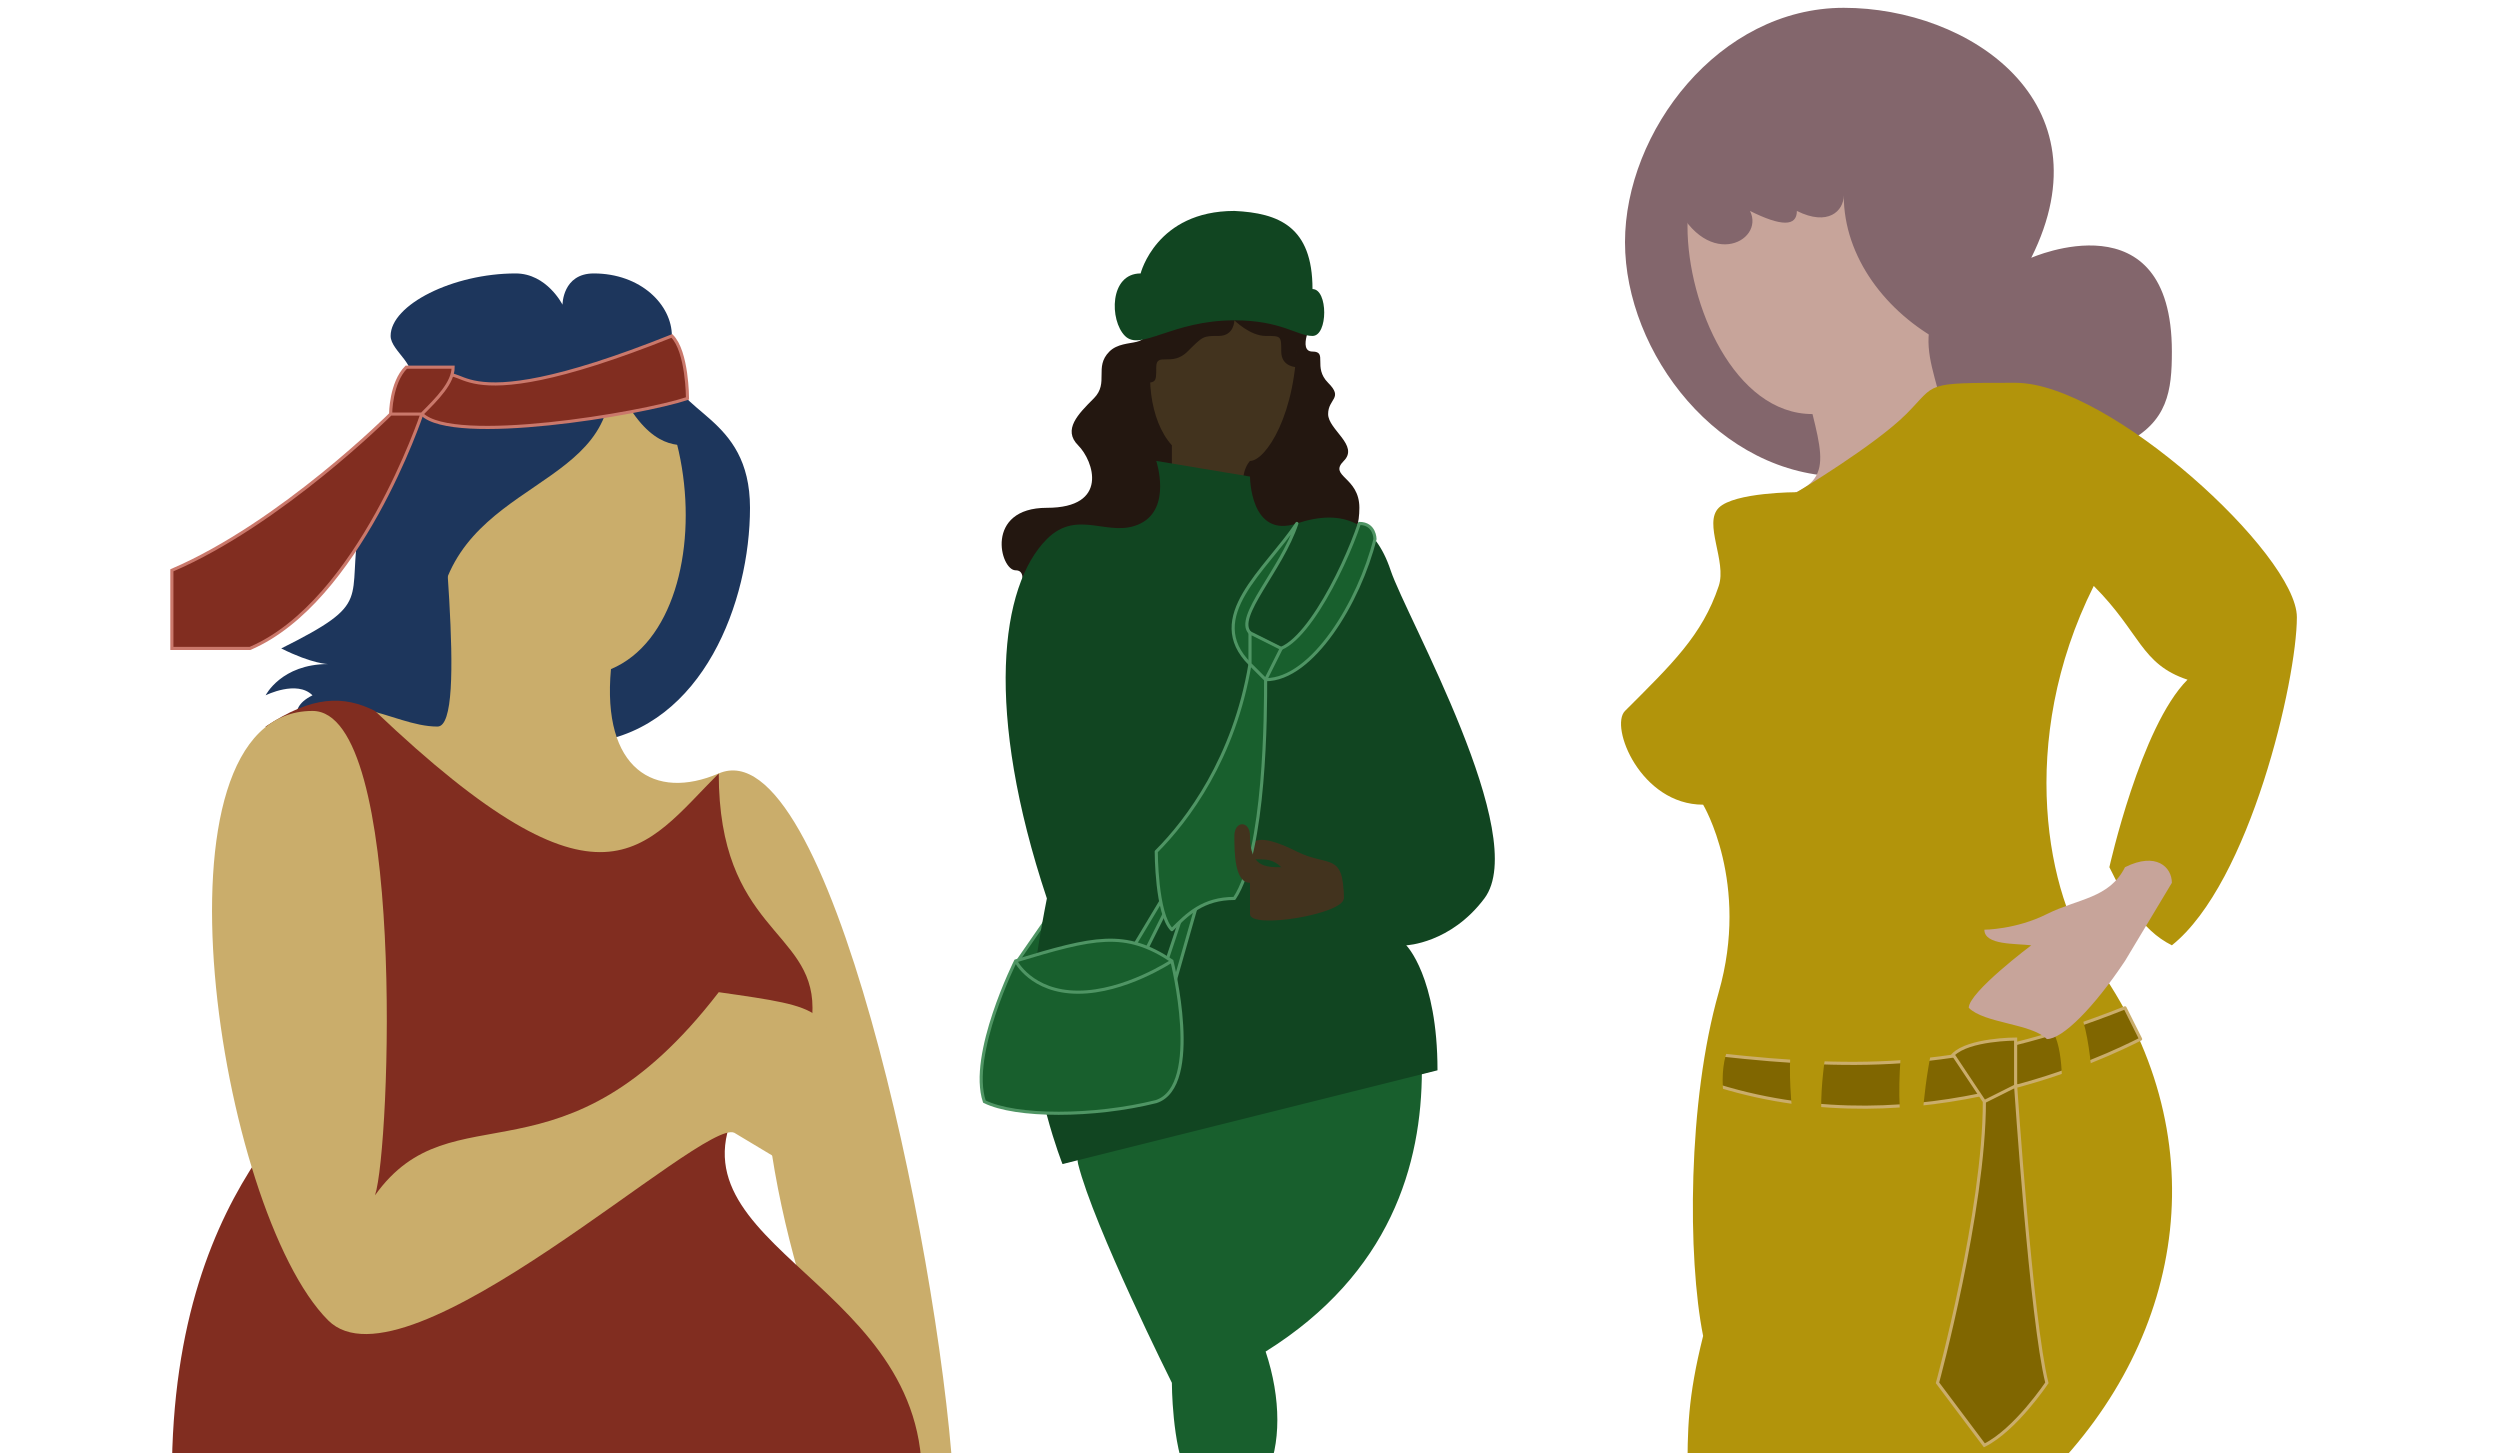 <?xml version="1.0" encoding="UTF-8" standalone="no"?>
<svg id="Statisch1"
   xmlns:dc="http://purl.org/dc/elements/1.1/"
   xmlns:cc="http://creativecommons.org/ns#"
   xmlns:rdf="http://www.w3.org/1999/02/22-rdf-syntax-ns#"
   xmlns:svg="http://www.w3.org/2000/svg"
   xmlns="http://www.w3.org/2000/svg"
   width="1600"
   height="930"
   viewBox="0 -30 1600 900"
   version="1.1">
   <!-- kumo -->
  <defs
     id="defs2" />  
     
    <rect id="looprect">
      <animate to="hide" from="hide" attributeName="visibility" dur="5.5s" begin="0;socmloop.end" id="socmloop" />
    </rect>


  <g
     id="layer1">

    <g
       id="g868"
       transform="translate(60)">
      <path
         style="fill:#1d365c;fill-opacity:1;stroke:none;stroke-width:1px;stroke-linecap:butt;stroke-linejoin:miter;stroke-opacity:1"
         d="m 120,370 c 20,10 30,10 30,10 -30,0 -40,20 -40,20 0,0 20,-10 30,0 -20,10 0,20 -30,30 h 210 c 70,-10 100,-90 100,-150 0,-60 -50,-60 -50,-90 0,0 -110,0 -130,10 -20,10 -60,30 -70,90 -8.383,50.296 10,50 -50,80 z"
         id="path850" />
      <path
         style="fill:#caad6b;fill-opacity:1;stroke:none;stroke-width:1px;stroke-linecap:butt;stroke-linejoin:miter;stroke-opacity:1"
         d="m 110,420 c 50,-30 80,0 110,0 20,0 0,-150 0,-200 0,-39.319 24.75,-68.483 60,-70 110,0 130,200 51.014,233.226 C 325.134,447.22 358.895,467.617 400,450 470,420 540,750 550,900 H 500 C 500,900 440,780 430,660 420,540 200,490 200,490 Z"
         id="path1432" />
      <path
         style="display:inline;fill:#812d20;fill-opacity:1;stroke:none;stroke-width:1px;stroke-linecap:butt;stroke-linejoin:miter;stroke-opacity:1"
         d="m 50,900 c 0,-200 110,-250 110,-280 0,-40 -10,-120 -50,-200 30,-20 50,-20 70,-10 146.326,139.301 171.858,88.142 220,40 0,100 60,100 60,150 0,50 -40,50 -40,50 -70,100 110,120 110,250 z"
         id="path1428" />
      <path
         style="fill:#1d365c;fill-opacity:1;stroke:none;stroke-width:1px;stroke-linecap:butt;stroke-linejoin:miter;stroke-opacity:1"
         d="m 220,350 c 10,-90 120,-80 110,-160 20,50 40,50 50,50 0,-13.583 -10,-46.932 -10,-70 0,-20 -20,-40 -50,-40 -20,0 -20,20 -20,20 0,0 -10,-20 -30,-20 -40,0 -80,20 -80,40 0,10 20,20 10,30 -9.402,8.354 -0.1,20.2 10,30 z"
         id="path852" />
      <path
         style="fill:#caad6b;fill-opacity:1;stroke:none;stroke-width:1px;stroke-linecap:butt;stroke-linejoin:miter;stroke-opacity:1"
         d="m 140,410 c 60,0 50,280 40,310 50,-70 120,0 220,-130 70,10 70,10 80,60 l -20,60 -50,-30 C 390,670 200,850 150,800 80,730 30,410 140,410 Z"
         id="path1430" />
      <path
         style="fill:#812d20;fill-opacity:1;stroke:#ca786b;stroke-width:2;stroke-linecap:butt;stroke-linejoin:miter;stroke-miterlimit:4;stroke-dasharray:none;stroke-opacity:1"
         d="m 220,200 c 20,-20 0,30 150,-30 10,10 10,40 10,40 -30,10 -150,30 -170,10 z"
         id="path858" />
      <path
         style="fill:#812d20;fill-opacity:1;stroke:#ca786b;stroke-width:2;stroke-linecap:butt;stroke-linejoin:miter;stroke-miterlimit:4;stroke-dasharray:none;stroke-opacity:1"
         d="m 210,220 c 0,0 -40,120 -110,150 H 50 v -50 c 70,-30 140,-100 140,-100 0,0 0,-20 10,-30 h 30 c 0,10 -10,20 -20,30 h -20"
         id="path856" />
    </g>
    <g
       id="g912"
       transform="translate(70)">

      <path
         style="fill:#185f2d;fill-opacity:1;stroke:#4f9564;stroke-width:2;stroke-linecap:butt;stroke-linejoin:miter;stroke-miterlimit:4;stroke-dasharray:none;stroke-opacity:1"
         d="m 581.594,569.625 25.97,-37.537 -7.795,36.266 z" id="statusstatisch"/>
      <path
         style="fill:#185f2d;fill-opacity:1;stroke:none;stroke-width:1px;stroke-linecap:butt;stroke-linejoin:miter;stroke-opacity:1"
         d="m 840,640 c 0,60 -20,130 -100,180 10,30 10,60 0,80 h -50 c -10,-20 -10,-60 -10,-60 0,0 -50,-100 -60,-140 -10,-40 200,-80 200,-80 z"
         id="path872" />
      <path
         style="fill:#231710;fill-opacity:1;stroke:none;stroke-width:1px;stroke-linecap:butt;stroke-linejoin:miter;stroke-opacity:1"
         d="m 660,160 c 10,20 -10,10 -20,20 -10,10 0,20 -10,30 -10,10 -20,20 -10,30 10,10 20,40 -20,40 -40,0 -30,40 -20,40 10,0 0,20 0,30 0,10 190,-40 200,-40 10,0 20,-10 20,-30 0,-20 -20,-20 -10,-30 10,-10 -10,-20 -10,-30 0,-10 10,-10 0,-20 -10,-10 0,-20 -10,-20 -10,0 0,-20 0,-20 0,0 -20,-50 -40,-50 -20,0 -30,10 -40,10 -10,0 10,10 0,20 -10,10 -10,-10 -20,0 -10,10 -10,20 -10,20 z"
         id="path894" />
      <path
         style="fill:#42331e;fill-opacity:1;stroke:none;stroke-width:1px;stroke-linecap:butt;stroke-linejoin:miter;stroke-opacity:1"
         d="m 670,170 c -7.454,22.362 -4.534,53.874 10,70 0,0 0,20 0,40 0,20 54.472,8.944 50,0 -10,-20 0,-30 0,-30 10,0 30,-30 30,-80 0,-30 -80.513,-28.46 -90,0 z"
         id="path890" />
      <path
         style="fill:#114521;fill-opacity:1;stroke:none;stroke-width:1px;stroke-linecap:butt;stroke-linejoin:miter;stroke-opacity:1"
         d="m 670,250 60,10 c 0,0 0,40 30,30 30,-10 50,0 60,30 10,30 90,170 60,210 -21.633,28.844 -50,30 -50,30 0,0 20,20 20,80 l -240,60 c 0,0 -20,-50 -20,-100 0,-20 10,-70 10,-70 -40,-120 -30,-200 0,-230 20,-20 40,0 60,-10 20,-10 10,-40 10,-40 z"
         id="path870" />
      <path
         style="fill:#185f2d;fill-opacity:1;stroke:#4f9564;stroke-width:2;stroke-linecap:butt;stroke-linejoin:miter;stroke-miterlimit:4;stroke-dasharray:none;stroke-opacity:1"
         d="m 680,530 -20,40 h -10 l 30,-50 z"
         id="path882" />
      <path
         style="fill:#185f2d;fill-opacity:1;stroke:#4f9564;stroke-width:2;stroke-linecap:round;stroke-linejoin:round;stroke-miterlimit:4;stroke-dasharray:none;stroke-opacity:1"
         d="m 740,370 c 20,10 50,-50 60,-80 10,0 10,10 10,10 -10,40 -40,90 -70,90 0,0 -5.65,-5.65 -10,-10 -30,-30 10,-60 30,-90 -10,30 -40,60 -30,70 0,0 4.944,7.472 10,10 z"
         id="path876" />
      <path
         style="fill:#185f2d;fill-opacity:1;stroke:#4f9564;stroke-width:2;stroke-linecap:butt;stroke-linejoin:miter;stroke-miterlimit:4;stroke-dasharray:none;stroke-opacity:1"
         d="m 690,530 10,-10 -20,70 h -10 z"
         id="path884" />
      <path
         style="fill:#185f2d;fill-opacity:1;stroke:#4f9564;stroke-width:2;stroke-linecap:butt;stroke-linejoin:miter;stroke-miterlimit:4;stroke-dasharray:none;stroke-opacity:1"
         d="m 580,570 c 0,0 -30,60 -20,90 20,10 70,10 110,0 30,-10 10,-90 10,-90 -30,-20 -49.746,-15.195 -100,0 z"
         id="path878" />
      <path
         style="fill:#42331e;fill-opacity:1;stroke:none;stroke-width:1px;stroke-linecap:butt;stroke-linejoin:miter;stroke-opacity:1"
         d="m 730,500 c 0,10 10,0 20,10 10,10 10,20 10,20 h 30 c 0,-30 -10,-20 -30,-30 -20,-10 -30,-10 -30,0 z"
         id="path888" />
      <path
         style="fill:#185f2d;fill-opacity:1;stroke:#4f9564;stroke-width:2;stroke-linecap:butt;stroke-linejoin:round;stroke-miterlimit:4;stroke-dasharray:none;stroke-opacity:1"
         d="m 740,390 -10,-10 v -20 l 20,10 -10,20 c 0,20 0,110 -20,140 -20,0 -30,10 -40,20 -10,-10 -10,-50 -10,-50 20,-20 50,-60 60,-120"
         id="path874" />
      <path
         style="fill:none;stroke:#4f9564;stroke-width:2;stroke-linecap:butt;stroke-linejoin:miter;stroke-miterlimit:4;stroke-dasharray:none;stroke-opacity:1"
         d="m 580,570 c 0,0 10,20 40,20 30,0 60,-20 60,-20"
         id="path880" />
      <path
         style="fill:#42331e;fill-opacity:1;stroke:none;stroke-width:1px;stroke-linecap:butt;stroke-linejoin:miter;stroke-opacity:1"
         d="m 790,530 c 0,-20 -10,-10 -20,-20 -10,-10 -10,0 -20,0 -10,0 -20,0 -20,-20 0,-10 -10,-10 -10,0 0,10 0,30 10,30 v 20 c 0,10 60,0 60,-10 z"
         id="path886" />
      <path
         style="fill:#231710;fill-opacity:1;stroke:none;stroke-width:1px;stroke-linecap:butt;stroke-linejoin:miter;stroke-opacity:1"
         d="m 660,200 c 10,0 10,0 10,-10 0,-10 10,0 20,-10 10,-10 10,-10 20,-10 10,0 10,-10 10,-10 0,0 10,10 20,10 10,0 10,0 10,10 0,10 10,10 10,10 0,0 10,10 10,0 0,-10 -10,0 -10,-10 0,-10 10,-10 10,-20 0,-10 -10,0 -20,-10 -10,-10 -10,-30 -20,-20 -10,10 -20,0 -30,0 -10,0 0,10 -10,20 -10,10 -10,-10 -20,0 -10,10 10,10 0,20 -10,10 -10,0 -20,10 -10,10 0,20 10,20 z"
         id="path896" />
      <path
         style="fill:#114521;fill-opacity:1;stroke:none;stroke-width:1px;stroke-linecap:butt;stroke-linejoin:miter;stroke-opacity:1"
         d="m 650,170 c 10,10 30,-10 70,-10 30,0 40,10 50,10 10,0 10,-30 0,-30 0,-40 -21.619,-48.65 -50,-50 -50,0 -60,40 -60,40 -20,0 -20,30 -10,40 z"
         id="path892" />
    </g>
    <g
       id="g894"
       transform="translate(30)">
      <path
         style="fill:#83666c;fill-opacity:1;stroke:none;stroke-width:1px;stroke-linecap:butt;stroke-linejoin:miter;stroke-opacity:1"
         d="m 1150,260 c 200,0 210,-30 210,-80 0,-100 -90,-60 -90,-60 50,-100 -40,-160 -120,-160 -80,0 -140,79.289 -140,150 0,70.711 60,150 140,150 z"
         id="path922" />
      <path
         style="fill:#c7a49a;fill-opacity:1;stroke:none;stroke-width:1px;stroke-linecap:butt;stroke-linejoin:miter;stroke-opacity:1"
         d="m 1050,100 c 0,50 30,120 80,120 10,40 10,50 -50,60 0,10 110,-20 130,0 20,-70 -20,-90 0,-130.391 9.922,-20.039 8.488,-38.625 8.488,-55.862 C 1218.488,43.746 1220,-10 1150,-10 c -70,0 -100,60 -100,110 z"
         id="path918" />
      <path
         style="fill:#b2940b;fill-opacity:1;stroke:none;stroke-width:1px;stroke-linecap:butt;stroke-linejoin:miter;stroke-opacity:1"
         d="m 1070,590 c -20,70 -20,170 -10,220 -10,40 -10,60 -10,90 h 230 c 90,-90 110,-220 30,-330 -29.409,-40.437 -50,-140 0,-240 30,30 30,50 60,60 -30,30 -50,120 -50,120 10,20 20,40 40,50 50,-40 80,-170 80,-210 0,-40 -120,-150 -180,-150 -60,0 -50,0 -70,20 -20,20 -70,50 -70,50 0,0 -40,0 -50,10 -10,10 5.271,34.189 0,50 -10.541,31.623 -30,50 -60,80 -10,10 10,60 50,60 0,0 30,50 10,120 z"
         id="path916" />
      <path
         style="fill:#83666c;fill-opacity:1;stroke:none;stroke-width:1px;stroke-linecap:butt;stroke-linejoin:miter;stroke-opacity:1"
         d="m 1040,80 c 20,50 60,30 50,10 20,10 30.014,10.021 30,0 20,10 30,0 30,-10 0,80 110,140 170,90 20,-20 -90,-30 -90,-110 0,-50 -50,-90 -80,-90 -30,0 -130,60 -110,110 z"
         id="path920" />
      <path
         style="fill:#806600;fill-opacity:1;stroke:#caad6b;stroke-width:2;stroke-linecap:butt;stroke-linejoin:round;stroke-miterlimit:4;stroke-dasharray:none;stroke-opacity:1"
         d="m 1070,630 c 90,10 160,10 260,-30 l 10,20 c -20,10 -140,70 -270,30 z"
         id="path926" />
      <path
         style="fill:#b2940b;fill-opacity:1;stroke:none;stroke-width:1px;stroke-linecap:butt;stroke-linejoin:miter;stroke-opacity:1"
         d="m 1280,610 c 10,10 10,30 10,60 h 20 c 0,0 0,-50 -10,-70 z"
         id="path936" />
      <path
         style="fill:#c7a49a;fill-opacity:1;stroke:none;stroke-width:1px;stroke-linecap:butt;stroke-linejoin:miter;stroke-opacity:1"
         d="m 1330,510 c -10,20 -30,20 -50,30 -20,10 -40,10 -40,10 0,10 19.907,8.764 30,10 0,0 -40,30 -40,40 10,10 40,10 50,20 10,0 30,-20 50,-50 l 30,-50 c 0,-10 -10,-20 -30,-10"
         id="path924" />

      <path
         style="fill:#806600;fill-opacity:1;stroke:#caad6b;stroke-width:2;stroke-linecap:butt;stroke-linejoin:miter;stroke-miterlimit:4;stroke-dasharray:none;stroke-opacity:1"
         d="m 1240,660 -20,-30 c 10,-10 40,-10 40,-10 v 30 c 4.522,-2.261 -13.208,6.604 -20,10 0,70 -30,180 -30,180 l 30,40 c 20,-10 40,-40 40,-40 -10,-40 -20,-190 -20,-190"
         id="krawackel">

         <animateTransform attributeName="transform"
                            type="rotate"
                            begin="socmloop.begin+4.5s"
                            dur="1s"
                            values="0   1260   585 ;
                                    -2.5   1260   585 ;
                                    -3.5   1260   585 ;
                                    -3.5   1260   585 ;
                                    -3.5   1260   585 ;
                                    -3.5   1260   585 ;
                                    -3.5   1260   585 ;
                                    0   1260   585 ;
                                    2.5 1260   585 ;
                                    0   1260   585 ;
                                    -1.5 1260   585 ;
                                    0   1260   585"

          />

      </path>
      
      <path
         style="fill:#b2940b;fill-opacity:1;stroke:none;stroke-width:1px;stroke-linecap:butt;stroke-linejoin:miter;stroke-opacity:1"
         d="m 1120,610 20,10 c 0,0 -10,50 0,70 h -20 c 0,0 -10,-60 0,-80 z"
         id="path932" />
      <path
         style="fill:#b2940b;fill-opacity:1;stroke:none;stroke-width:1px;stroke-linecap:butt;stroke-linejoin:miter;stroke-opacity:1"
         d="m 1070,620 -10,40 20,20 c -10,-20 -10,-50 0,-60 z"
         id="path934" />
      <path
         style="fill:#b2940b;fill-opacity:1;stroke:none;stroke-width:1px;stroke-linecap:butt;stroke-linejoin:miter;stroke-opacity:1"
         d="m 1210,610 c -10,40 -10,70 -10,70 l -10,10 c -10,-30 0,-90 0,-90 z"
         id="path938" />
    </g>
  </g>
</svg>
